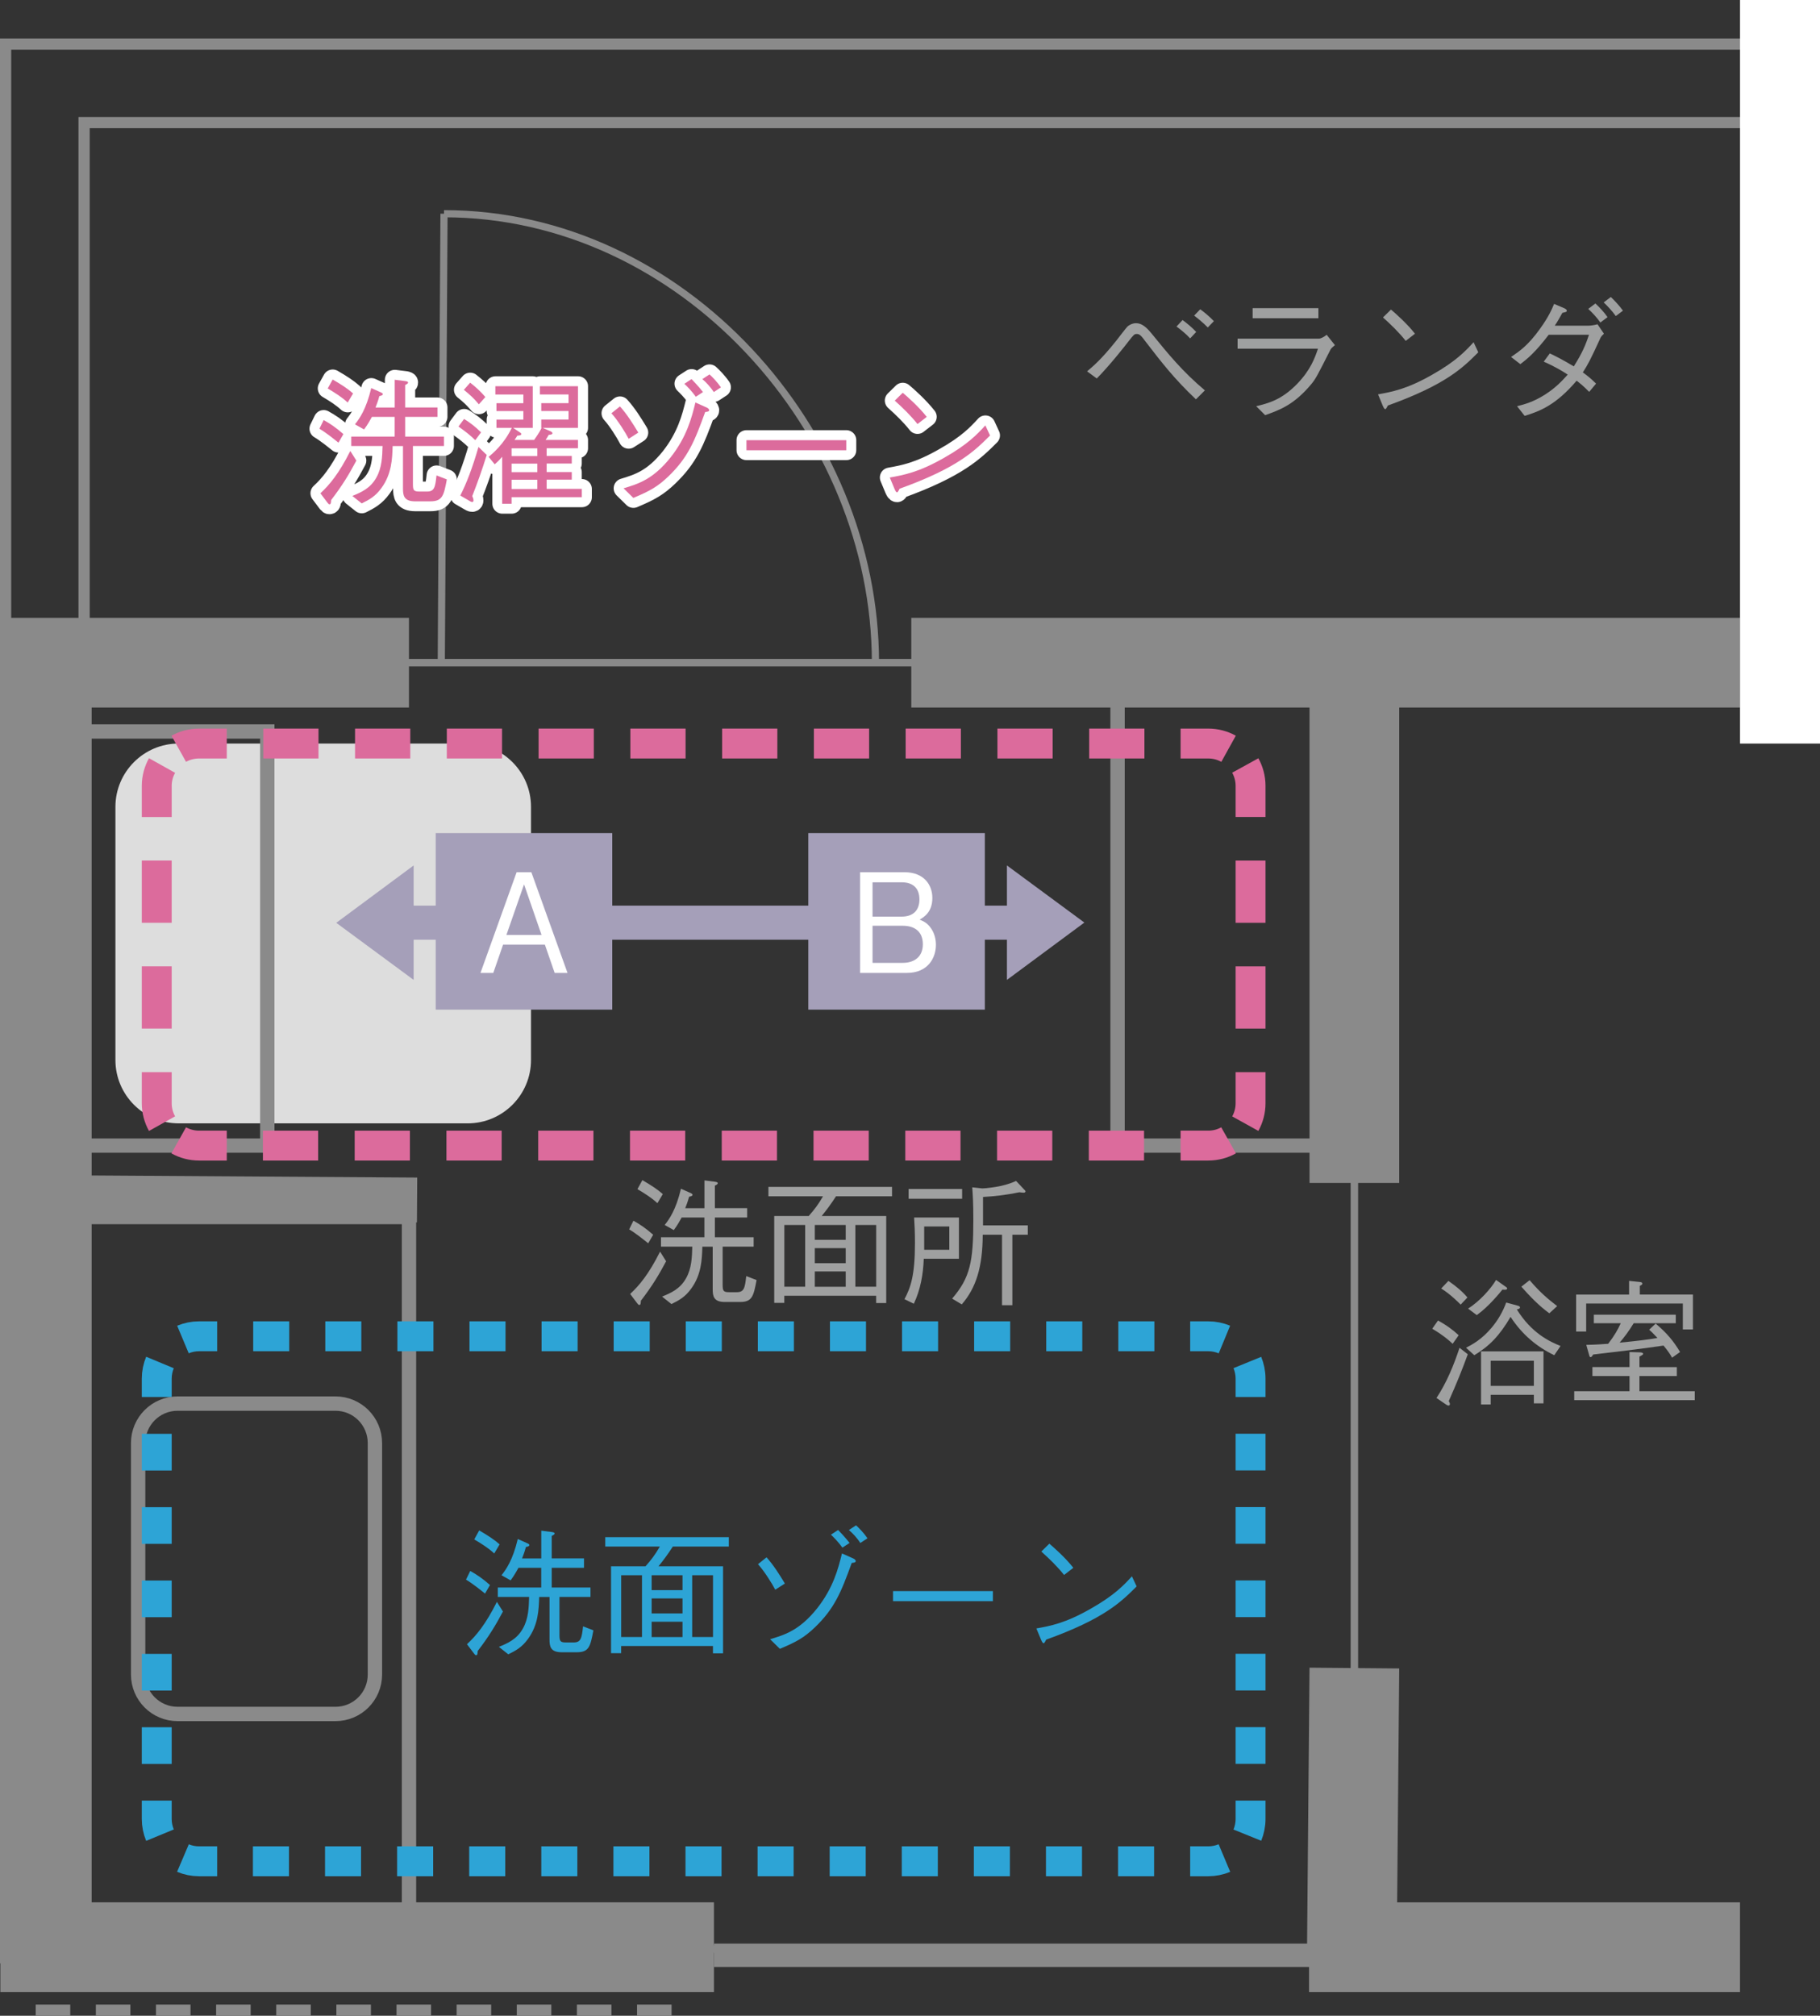 <?xml version="1.0" encoding="utf-8"?>
<!-- Generator: Adobe Illustrator 25.4.8, SVG Export Plug-In . SVG Version: 6.00 Build 0)  -->
<svg version="1.1" id="レイヤー_1" xmlns="http://www.w3.org/2000/svg" xmlns:xlink="http://www.w3.org/1999/xlink" x="0px"
	 y="0px" viewBox="0 0 500 553.73" style="enable-background:new 0 0 500 553.73;" xml:space="preserve">
<rect x="0" y="0" width="500" height="553.73" fill="#333333" stroke="none"/>
<style type="text/css">
	.st0{fill:#D7B6C5;}
	.st1{clip-path:url(#SVGID_00000024701456309234694710000001074962094457755304_);}
	.st2{clip-path:url(#SVGID_00000034086410109286061100000012619408728552548239_);}
	.st3{fill:#ECEDE8;}
	.st4{clip-path:url(#SVGID_00000138531007401764169420000008750601846231974795_);}
	.st5{clip-path:url(#SVGID_00000110471107497052054330000007711312761722114471_);}
	.st6{fill:#A59FB9;}
	.st7{fill:none;stroke:#8A8A8A;stroke-width:1.968;stroke-miterlimit:8;}
	.st8{fill:none;stroke:#8A8A8A;stroke-width:2.053;stroke-miterlimit:8;}
	.st9{fill:none;stroke:#8A8A8A;stroke-width:3.943;stroke-miterlimit:8;}
	.st10{fill:none;stroke:#8A8A8A;stroke-width:24.641;stroke-miterlimit:8;}
	.st11{fill:#8A8A8A;}
	.st12{fill:none;stroke:#8A8A8A;stroke-width:6.41;stroke-miterlimit:8;}
	.st13{fill:none;stroke:#8A8A8A;stroke-width:3.08;stroke-miterlimit:8;stroke-dasharray:9.49,7.03;}
	.st14{fill:none;stroke:#8A8A8A;stroke-width:12.32;stroke-miterlimit:8;}
	.st15{fill:#DDDDDD;}
	.st16{fill:none;stroke:#A59FB9;stroke-width:9.361;stroke-miterlimit:8;}
	.st17{fill:none;stroke:#2DA4D6;stroke-width:8.214;stroke-miterlimit:8;stroke-dasharray:9.903,9.903;}
	.st18{fill:none;stroke:#2DA4D6;stroke-width:8.214;stroke-miterlimit:8;stroke-dasharray:10.075,10.075;}
	.st19{fill:none;stroke:#2DA4D6;stroke-width:8.214;stroke-miterlimit:8;}
	.st20{fill:none;stroke:#DC6B9C;stroke-width:8.214;stroke-miterlimit:8;stroke-dasharray:15.172,10.039;}
	.st21{fill:none;stroke:#DC6B9C;stroke-width:8.214;stroke-miterlimit:8;stroke-dasharray:17.097,11.964;}
	.st22{fill:none;stroke:#DC6B9C;stroke-width:8.214;stroke-miterlimit:8;}
	.st23{fill:#FFFFFF;}
	.st24{fill:#9FA0A0;}
	.st25{fill:#2DA4D6;}
	.st26{fill:none;stroke:#FFFFFF;stroke-width:5.454;stroke-linejoin:round;stroke-miterlimit:10;}
	.st27{fill:#DC6B9C;}
	.st28{clip-path:url(#SVGID_00000076583158508772401290000005059710515347946627_);}
	.st29{clip-path:url(#SVGID_00000108293265540343220560000003964811118989843085_);}
	.st30{clip-path:url(#SVGID_00000124140643551514086720000016443605710821565860_);}
	.st31{clip-path:url(#SVGID_00000008143190059541493760000016390959407019581078_);}
</style>
<g>
	<g>
		<path class="st7" d="M121.98,58.71c65.47,0,118.53,59.51,118.53,123.33"/>
	</g>
	<rect x="24.15" y="182.04" class="st8" width="347.93" height="353.4"/>
	<g>
		<path class="st9" d="M92.15,385.57c6.01,0,10.85,4.86,10.85,10.85v63.57c0,6-4.84,10.84-10.85,10.84H48.79
			c-5.99,0-10.84-4.85-10.84-10.84v-63.57c0-6,4.85-10.85,10.84-10.85H92.15z M112.35,334.32H21.2V528h91.16V334.32z"/>
		<path class="st10" d="M12.32,175.47v363.86 M112.35,182.04H0.61 M372.08,458.22l-0.7,79.13 M478.02,182.04H324.63 M380.46,182.04
			H250.36 M372.08,170.91v154.05"/>
	</g>
	<path class="st11" d="M0,429.87h24.65V35.21h461.07V10.57H363.87H24.65H0v24.64V66V429.87z M3.08,426.79V66V35.21V13.66h21.57
		h339.22h118.76v18.48H24.65h-3.09v3.07v391.58H3.08z"/>
	<g>
		<line class="st10" x1="196.14" y1="534.89" x2="0.1" y2="534.89"/>
	</g>
	<polygon class="st11" points="371.49,522.58 478.02,522.58 478.02,547.21 359.63,547.21 359.63,522.58 	"/>
	<line class="st12" x1="360.99" y1="537.12" x2="196.14" y2="537.12"/>
	<line class="st13" x1="184.5" y1="552.19" x2="9.81" y2="552.19"/>
	<line class="st7" x1="121.98" y1="58.71" x2="121.23" y2="182.05"/>
	<line class="st14" x1="114.58" y1="329.64" x2="20.08" y2="329.03"/>
	<g>
		<path class="st15" d="M128.49,204.25c9.58,0,17.39,7.8,17.39,17.39v69.56c0,9.59-7.81,17.39-17.39,17.39H49.09
			c-9.58,0-17.38-7.8-17.38-17.39v-69.56c0-9.59,7.8-17.39,17.38-17.39H128.49z"/>
		<path class="st9" d="M73.43,200.94H22.67V314.7h50.76V200.94z M366.08,191.5h-59.06v123.2h59.06V191.5z"/>
		<line class="st16" x1="282.63" y1="253.46" x2="105.14" y2="253.46"/>
		<line class="st17" x1="69.56" y1="367.08" x2="322.02" y2="367.08"/>
		<line class="st18" x1="343.56" y1="393.85" x2="343.56" y2="489.58"/>
		<line class="st17" x1="317.06" y1="511.3" x2="64.6" y2="511.3"/>
		<line class="st18" x1="43.06" y1="484.55" x2="43.06" y2="388.8"/>
		<path class="st19" d="M43.06,383.76v-5.03c0-1.58,0.32-3.08,0.89-4.45 M43.95,504.12c-0.57-1.38-0.89-2.88-0.89-4.46v-5.04
			 M59.66,511.3H54.7c-1.58,0-3.08-0.31-4.44-0.89 M336.38,510.41c-1.38,0.58-2.88,0.89-4.46,0.89h-4.95 M343.56,494.62v5.04
			c0,1.58-0.32,3.08-0.88,4.46 M342.68,374.28c0.56,1.37,0.88,2.87,0.88,4.45v5.03 M326.97,367.08h4.95c1.58,0,3.08,0.32,4.46,0.89
			 M50.26,367.97c1.36-0.57,2.87-0.89,4.44-0.89h4.96"/>
		<line class="st20" x1="72.33" y1="204.25" x2="319.33" y2="204.25"/>
		<line class="st21" x1="343.56" y1="236.4" x2="343.56" y2="288.53"/>
		<line class="st20" x1="314.3" y1="314.7" x2="67.31" y2="314.7"/>
		<line class="st21" x1="43.06" y1="282.55" x2="43.06" y2="230.42"/>
		<path class="st22" d="M43.06,224.44v-8.55c0-2.02,0.53-3.94,1.46-5.6 M44.52,308.67c-0.93-1.66-1.46-3.58-1.46-5.6v-8.55
			 M62.3,314.7H54.7c-2.02,0-3.94-0.52-5.6-1.45 M337.52,313.25c-1.65,0.93-3.56,1.45-5.6,1.45h-7.58 M343.56,294.52v8.55
			c0,2.02-0.53,3.94-1.45,5.6 M342.11,210.28c0.92,1.67,1.45,3.58,1.45,5.6v8.55 M324.34,204.25h7.58c2.03,0,3.94,0.52,5.6,1.44
			 M49.11,205.69c1.65-0.92,3.57-1.44,5.6-1.44h7.59"/>
		<polygon class="st6" points="276.63,237.74 297.9,253.43 276.63,269.18 		"/>
		<polygon class="st6" points="113.64,269.18 92.38,253.5 113.64,237.74 		"/>
		<rect x="478.03" class="st23" width="21.97" height="204.26"/>
	</g>
	<g>
		<path class="st24" d="M399.08,369.14c-1.33-1.25-2.96-2.58-5.61-4.13l1.59-2.27c2.12,1.17,3.83,2.35,5.68,4.05L399.08,369.14z
			 M398.02,384.86c0.23,0.42,0.3,0.64,0.3,0.87s-0.15,0.38-0.38,0.38c-0.19,0-0.45-0.15-0.53-0.19l-2.77-1.89
			c2.8-4.24,4.74-8.98,6.33-13.79l2.27,1.78C401.58,376.56,400.25,379.82,398.02,384.86z M401.28,358.38
			c-0.61-0.61-2.8-2.84-5.34-4.43l1.97-2.08c2.08,1.44,3.79,2.84,5.23,4.55L401.28,358.38z M427,372.28
			c-4.7-2.24-8.83-5.65-12.01-10.53c-3.07,5.23-5.83,8.03-9.96,10.53l-2.27-2.05c1.63-0.83,4.36-2.31,7.01-5.49
			c1.74-2.05,3.11-4.43,4.02-6.93l3.22,0.87c0.15,0.04,0.57,0.19,0.57,0.45c0,0.42-0.53,0.49-0.87,0.57
			c4.09,6.59,9.09,8.87,12.01,10.04L427,372.28z M412.76,354.25c-0.68,0.83-3.83,4.74-7.05,7.01l-2.39-1.78
			c3.11-1.97,6.21-5.38,7.69-7.88l2.77,1.97c0.23,0.15,0.27,0.3,0.27,0.38C414.04,354.36,413.36,354.32,412.76,354.25z
			 M421.39,385.51v-2.35h-11.86v2.65h-2.65v-14.59h17.16v14.28H421.39z M421.39,373.8h-11.86v6.9h11.86V373.8z M425.64,360.76
			c-2.88-2.08-5.34-4.66-7.69-7.31l2.27-1.78c2.88,3.37,5.19,5.3,7.58,7.12L425.64,360.76z"/>
		<path class="st24" d="M447.66,371.41l2.96,0.08c0.72,0.04,0.8,0.34,0.8,0.42c0,0.23-0.61,0.53-1.02,0.76v2.88h10.27V378h-10.27
			v4.17h15.19v2.46h-33.11v-2.46h15.19V378h-10.19v-2.46h10.19V371.41z M447.54,351.86l2.92,0.3c0.3,0.04,0.72,0.08,0.72,0.45
			c0,0.27-0.19,0.38-0.68,0.61v2.39h14.59v9.59h-2.77v-7.12h-26.56v7.69H433v-10.15h14.55V351.86z M459.36,372.96
			c-0.61-1.1-1.14-1.86-2.35-3.33c-5.42,0.83-13.49,1.78-19.32,2.46c-0.27,0.42-0.45,0.72-0.72,0.72c-0.23,0-0.3-0.23-0.38-0.53
			l-0.8-2.84c1.21-0.04,2.5-0.04,6.02-0.3c1.82-2.39,2.65-3.9,3.45-5.65h-7.39v-2.35h22.51v2.35h-11.56
			c-1.36,2.2-2.46,3.68-3.86,5.34c5.38-0.53,7.69-0.83,10.38-1.29c-1.21-1.29-1.63-1.71-2.27-2.27l1.78-1.67
			c3.03,2.54,4.93,4.81,6.71,7.8L459.36,372.96z"/>
	</g>
	<g>
		<path class="st24" d="M174.02,335.33c1.78,0.99,3.37,2.05,5.42,3.86l-1.36,2.35c-1.14-0.91-3.26-2.65-5.23-3.83L174.02,335.33z
			 M183,346.47c-2.05,3.86-3.9,6.9-6.93,10.84c-0.04,0.61-0.04,1.17-0.45,1.17c-0.15,0-0.27-0.08-0.53-0.42l-1.97-2.61
			c2.5-2.31,5.08-5.38,8.22-11.63L183,346.47z M176.48,324.19c2.42,1.4,4.21,2.58,5.61,3.83l-1.48,2.5
			c-1.55-1.44-3.37-2.61-5.49-3.86L176.48,324.19z M193.53,331.88v-7.62l2.99,0.38c0.38,0.08,0.68,0.15,0.68,0.38
			c0,0.3-0.42,0.49-0.8,0.68v6.18h8.87v2.58h-8.87v5.42h10.65v2.58h-8.52v10.46c0,1.7,0.23,2.05,1.78,2.05h2.12
			c1.97,0,2.24-1.17,2.58-4.43l2.84,1.1c-0.83,4.39-1.17,6.02-4.55,6.02h-4.17c-3.14,0-3.33-1.7-3.33-3.52v-11.67h-2.84
			c-0.11,3.56-0.27,7.69-3.07,11.52c-1.63,2.27-3.33,3.22-5.42,4.24l-2.58-2.05c2.39-0.99,4.93-2.05,6.59-5.04
			c1.55-2.73,1.63-5.8,1.71-8.68h-8.6v-2.58h11.93v-5.42h-6.25c-1.25,2.27-1.78,2.92-2.16,3.45l-2.5-1.4
			c1.25-1.59,3.07-4.09,4.47-9.96l2.8,1.25c0.19,0.11,0.38,0.23,0.38,0.42c0,0.3-0.42,0.42-0.95,0.53
			c-0.42,1.55-0.72,2.27-1.06,3.14H193.53z"/>
		<path class="st24" d="M229.68,328.62c-1.48,2.27-2.54,3.68-3.94,5.42h17.73v23.91h-2.77v-2.01h-25.23v1.97h-2.77v-23.87h9.47
			c1.55-1.74,2.65-3.18,3.94-5.42h-15v-2.58h33.95v2.58H229.68z M221.2,336.5h-5.72v16.97h5.72V336.5z M232.34,336.5h-8.49v4.09
			h8.49V336.5z M232.34,342.87h-8.49V347h8.49V342.87z M232.34,349.27h-8.49v4.21h8.49V349.27z M240.71,336.5h-5.72v16.97h5.72
			V336.5z"/>
		<path class="st24" d="M248.48,356.89c1.7-3.22,2.88-6.48,2.88-15.42c0-3.03-0.11-5.15-0.23-7.01h12.31v11.33h-9.66
			c-0.15,4.28-0.91,8.52-2.73,12.35L248.48,356.89z M249.62,326.61h14.7v2.69h-14.7V326.61z M260.8,343.32v-6.4h-6.9v6.4H260.8z
			 M282.36,336.61v2.58h-4.24v19.36h-2.84v-19.36h-5.3c-0.04,8.98-1.86,14.62-5.76,19.13l-2.65-1.59
			c4.93-5.72,5.83-10.08,5.83-21.63c0-4.66-0.15-6.86-0.3-8.94l2.77,0.3c1.02,0,3.64-0.38,4.77-0.61c2.31-0.49,3.64-1.06,4.51-1.44
			l2.24,2.39c0.15,0.11,0.34,0.34,0.34,0.49c0,0.23-0.23,0.34-0.57,0.34c-0.27,0-0.83-0.08-1.14-0.11c-4.02,0.83-6.93,1.1-9.96,1.29
			v7.8H282.36z"/>
	</g>
	<g>
		<path class="st24" d="M298.65,102.01c1.52-1.29,3.83-3.18,7.92-8.3c0.49-0.61,2.77-3.6,3.11-3.94c0.53-0.53,1.48-0.99,2.42-0.99
			c1.55,0,2.8,1.06,4.21,2.77c4.81,5.91,8.52,10.46,14.7,15.69l-2.46,2.46c-5.91-5.61-9.21-9.85-13.9-15.95
			c-0.98-1.33-1.52-2.01-2.31-2.01c-0.72,0-0.87,0.19-2.2,1.89c-1.25,1.63-5.38,6.86-8.83,10.34L298.65,102.01z M326.96,92.96
			c-1.1-1.21-2.58-2.42-3.75-3.26l1.67-1.78c1.21,0.87,2.61,2.05,3.75,3.26L326.96,92.96z M331.81,89.96
			c-1.25-1.29-2.69-2.46-3.75-3.26l1.67-1.74c0.95,0.68,2.5,1.93,3.75,3.26L331.81,89.96z"/>
		<path class="st24" d="M340,95.8v-2.77h22.39c0.34,0,1.33-0.42,2.08-1.06l2.27,2.84c-0.91,0.76-1.06,0.91-1.29,1.36
			c-3.56,7.05-3.98,7.84-5.11,9.24c-4.77,5.76-8.64,7.16-12.77,8.64l-2.46-2.46c3.41-0.83,6.97-1.74,11.25-6.14
			c3.71-3.83,4.89-7.2,5.72-9.66H340z M362.2,87.43h-18.07v-2.77h18.07V87.43z"/>
		<path class="st24" d="M406.12,96.78c-4.24,4.24-8.87,8.87-24.85,14.62c-0.04,0.08-0.45,0.99-0.68,0.99c-0.3,0-0.49-0.45-0.72-0.95
			l-1.29-3.11c3.75-0.68,7.88-1.4,14.85-5.38c6.59-3.71,9.24-6.59,11.4-8.94L406.12,96.78z M386.19,93.64
			c-1.86-2.35-4.02-4.43-6.25-6.44l2.2-2.16c1.17,0.99,4.4,3.83,6.59,6.63L386.19,93.64z"/>
		<path class="st24" d="M440.64,91.67c-0.57,0.57-0.64,0.64-0.87,0.98c-2.92,6.37-3.49,7.39-4.93,9.66
			c0.91,0.64,2.12,1.55,3.64,3.07l-1.89,2.27c-1.78-1.82-2.77-2.54-3.45-3.07c-5.61,6.59-9.93,8.34-14.28,9.66l-2.08-2.65
			c2.05-0.53,4.4-1.14,7.54-3.11c3.18-2.01,4.89-3.94,6.37-5.57c-1.25-0.83-3.3-2.12-6.59-3.56l1.67-2.27
			c1.97,0.95,3.33,1.63,6.59,3.56c2.24-3.52,3.22-5.8,4.17-8.68h-11.06c-3.71,4.85-5.83,6.59-7.8,8.07l-2.54-1.97
			c2.39-1.63,4.7-3.22,7.88-7.65c2.54-3.49,3.41-5.68,3.94-6.93l2.84,1.21c0.27,0.15,0.64,0.34,0.64,0.64
			c0,0.34-0.15,0.38-1.21,0.61c-0.49,0.91-1.25,2.27-2.08,3.52h9.28c0.49,0,1.48-0.11,2.46-0.38L440.64,91.67z M439.66,88.6
			c-0.98-1.4-2.08-2.58-3.33-3.75l1.97-1.48c1.25,1.17,2.35,2.35,3.33,3.75L439.66,88.6z M443.9,86.82
			c-0.98-1.36-2.2-2.69-3.33-3.75l1.97-1.48c0.95,0.91,2.2,2.2,3.33,3.75L443.9,86.82z"/>
	</g>
	<g>
		<path class="st25" d="M129.19,431.55c1.78,0.99,3.37,2.05,5.42,3.86l-1.36,2.35c-1.14-0.91-3.26-2.65-5.23-3.83L129.19,431.55z
			 M138.17,442.69c-2.05,3.86-3.9,6.9-6.93,10.84c-0.04,0.61-0.04,1.17-0.45,1.17c-0.15,0-0.27-0.08-0.53-0.42l-1.97-2.61
			c2.5-2.31,5.08-5.38,8.22-11.63L138.17,442.69z M131.65,420.41c2.42,1.4,4.21,2.58,5.61,3.83l-1.48,2.5
			c-1.55-1.44-3.37-2.61-5.49-3.86L131.65,420.41z M148.7,428.1v-7.62l2.99,0.38c0.38,0.08,0.68,0.15,0.68,0.38
			c0,0.3-0.42,0.49-0.8,0.68v6.18h8.87v2.58h-8.87v5.42h10.65v2.58h-8.52v10.46c0,1.7,0.23,2.05,1.78,2.05h2.12
			c1.97,0,2.24-1.17,2.58-4.43l2.84,1.1c-0.83,4.39-1.17,6.02-4.55,6.02h-4.17c-3.14,0-3.33-1.7-3.33-3.52v-11.67h-2.84
			c-0.11,3.56-0.27,7.69-3.07,11.52c-1.63,2.27-3.33,3.22-5.42,4.24l-2.58-2.05c2.39-0.99,4.93-2.05,6.59-5.04
			c1.55-2.73,1.63-5.8,1.71-8.68h-8.6v-2.58h11.93v-5.42h-6.25c-1.25,2.27-1.78,2.92-2.16,3.45l-2.5-1.4
			c1.25-1.59,3.07-4.09,4.47-9.96l2.8,1.25c0.19,0.11,0.38,0.23,0.38,0.42c0,0.3-0.42,0.42-0.95,0.53
			c-0.42,1.55-0.72,2.27-1.06,3.14H148.7z"/>
		<path class="st25" d="M184.85,424.84c-1.48,2.27-2.54,3.68-3.94,5.42h17.73v23.91h-2.77v-2.01h-25.23v1.97h-2.77v-23.87h9.47
			c1.55-1.74,2.65-3.18,3.94-5.42h-15v-2.58h33.95v2.58H184.85z M176.37,432.72h-5.72v16.97h5.72V432.72z M187.51,432.72h-8.49v4.09
			h8.49V432.72z M187.51,439.09h-8.49v4.13h8.49V439.09z M187.51,445.49h-8.49v4.21h8.49V445.49z M195.88,432.72h-5.72v16.97h5.72
			V432.72z"/>
		<path class="st25" d="M210.59,427.8c1.97,2.2,3.52,4.7,5.04,7.2l-2.65,1.7c-0.83-1.63-3.03-5.15-4.74-7.01L210.59,427.8z
			 M211.57,450.3c4.02-1.21,8.07-2.42,12.92-8.49c4.47-5.68,5.8-10.95,6.82-15.08l3.14,1.4c0.42,0.19,0.64,0.49,0.64,0.72
			c0,0.38-0.61,0.45-1.1,0.49c-2.92,8.07-4.74,12.54-10.15,17.73c-2.88,2.73-4.89,3.9-9.59,5.87L211.57,450.3z M231.43,425.14
			c-1.1-1.55-2.42-2.88-3.15-3.56l1.97-1.29c0.23,0.23,1.89,1.93,3.15,3.56L231.43,425.14z M236.35,423.86
			c-0.95-1.48-2.16-2.73-3.14-3.56l1.97-1.29c0.68,0.61,2.08,2.01,3.14,3.56L236.35,423.86z"/>
		<path class="st25" d="M245.34,439.85v-2.77h27.43v2.77H245.34z"/>
		<path class="st25" d="M312.26,435.79c-4.24,4.24-8.87,8.87-24.85,14.62c-0.04,0.08-0.45,0.99-0.68,0.99
			c-0.3,0-0.49-0.45-0.72-0.95l-1.29-3.11c3.75-0.68,7.88-1.4,14.85-5.38c6.59-3.71,9.24-6.59,11.4-8.94L312.26,435.79z
			 M292.33,432.65c-1.86-2.35-4.02-4.43-6.25-6.44l2.2-2.16c1.17,0.99,4.4,3.83,6.59,6.63L292.33,432.65z"/>
	</g>
	<g>
		<path class="st23" d="M88.9,115.35c1.78,0.99,3.37,2.05,5.42,3.86l-1.36,2.35c-1.14-0.91-3.26-2.65-5.23-3.83L88.9,115.35z
			 M97.88,126.49c-2.05,3.86-3.9,6.9-6.93,10.84c-0.04,0.61-0.04,1.17-0.45,1.17c-0.15,0-0.27-0.08-0.53-0.42L88,135.47
			c2.5-2.31,5.08-5.38,8.22-11.63L97.88,126.49z M91.37,104.21c2.42,1.4,4.21,2.58,5.61,3.83l-1.48,2.5
			c-1.55-1.44-3.37-2.61-5.49-3.86L91.37,104.21z M108.42,111.9v-7.62l2.99,0.38c0.38,0.08,0.68,0.15,0.68,0.38
			c0,0.3-0.42,0.49-0.8,0.68v6.18h8.87v2.58h-8.87v5.42h10.65v2.58h-8.52v10.46c0,1.7,0.23,2.05,1.78,2.05h2.12
			c1.97,0,2.24-1.17,2.58-4.43l2.84,1.1c-0.83,4.39-1.17,6.02-4.55,6.02h-4.17c-3.14,0-3.33-1.7-3.33-3.52v-11.67h-2.84
			c-0.11,3.56-0.27,7.69-3.07,11.52c-1.63,2.27-3.33,3.22-5.42,4.24l-2.58-2.05c2.39-0.99,4.93-2.05,6.59-5.04
			c1.55-2.73,1.63-5.8,1.71-8.68h-8.6v-2.58h11.93v-5.42h-6.25c-1.25,2.27-1.78,2.92-2.16,3.45l-2.5-1.4
			c1.25-1.59,3.07-4.09,4.47-9.96l2.8,1.25c0.19,0.11,0.38,0.23,0.38,0.42c0,0.3-0.42,0.42-0.95,0.53
			c-0.42,1.55-0.72,2.27-1.06,3.14H108.42z"/>
		<path class="st23" d="M130.55,120.88c-1.29-1.29-2.84-2.5-4.62-3.75l1.55-2.08c1.63,1.02,2.96,2.01,4.66,3.68L130.55,120.88z
			 M129.72,136.22c0.19,0.45,0.34,0.83,0.34,1.21c0,0.23-0.11,0.42-0.34,0.42c-0.27,0-0.57-0.19-0.83-0.34l-2.46-1.44
			c1.67-3.26,3.3-7.43,5-13.34l2.27,2.2C132.29,129.4,131.19,132.47,129.72,136.22z M131.54,111.03c-1.36-1.63-2.46-2.65-4.13-3.98
			l1.74-1.97c1.67,1.33,2.8,2.35,4.17,3.94L131.54,111.03z M140.51,136.57v1.78h-2.58v-12.92c-0.99,1.17-1.55,1.63-2.05,2.08
			l-1.67-2.05c1.1-0.91,4.21-3.49,6.36-7.96h-4.21v-2.27h7.39v-2.35h-7.39v-2.16h7.39v-2.39h-7.69v-2.27h10.27v11.44h-5.38
			l1.74,1.17c0.38,0.27,0.49,0.3,0.49,0.53c0,0.34-0.45,0.38-1.1,0.45c-0.15,0.27-0.57,0.91-0.76,1.17h5.38
			c1.48-2.08,1.86-2.88,2.05-3.33h-0.08v-2.27h7.5v-2.35h-7.5v-2.16h7.5v-2.39h-7.88v-2.27h10.46v11.44h-9.7l2.16,0.95
			c0.19,0.08,0.53,0.27,0.53,0.53c0,0.38-0.64,0.42-1.02,0.45c-0.49,0.87-0.64,1.06-0.87,1.4h8.9v2.27h-8.6v2.12h6.9v2.08h-6.9v2.35
			h6.9v2.08h-6.9v2.54h9.66v2.27H140.51z M147.6,123.12h-7.08v2.12h7.08V123.12z M147.6,127.32h-7.08v2.35h7.08V127.32z
			 M147.6,131.75h-7.08v2.54h7.08V131.75z"/>
		<path class="st23" d="M170.3,111.6c1.97,2.2,3.52,4.7,5.04,7.2l-2.65,1.7c-0.83-1.63-3.03-5.15-4.74-7.01L170.3,111.6z
			 M171.29,134.1c4.02-1.21,8.07-2.42,12.92-8.49c4.47-5.68,5.8-10.95,6.82-15.08l3.14,1.4c0.42,0.19,0.64,0.49,0.64,0.72
			c0,0.38-0.61,0.45-1.1,0.49c-2.92,8.07-4.74,12.54-10.15,17.73c-2.88,2.73-4.89,3.9-9.59,5.87L171.29,134.1z M191.14,108.95
			c-1.1-1.55-2.42-2.88-3.15-3.56l1.97-1.29c0.23,0.23,1.89,1.93,3.15,3.56L191.14,108.95z M196.07,107.66
			c-0.95-1.48-2.16-2.73-3.14-3.56l1.97-1.29c0.68,0.61,2.08,2.01,3.14,3.56L196.07,107.66z"/>
		<path class="st23" d="M205.05,123.65v-2.77h27.43v2.77H205.05z"/>
		<path class="st23" d="M271.97,119.59c-4.24,4.24-8.87,8.87-24.85,14.62c-0.04,0.08-0.45,0.99-0.68,0.99
			c-0.3,0-0.49-0.45-0.72-0.95l-1.29-3.11c3.75-0.68,7.88-1.4,14.85-5.38c6.59-3.71,9.24-6.59,11.4-8.94L271.97,119.59z
			 M252.04,116.45c-1.86-2.35-4.02-4.43-6.25-6.44l2.2-2.16c1.17,0.99,4.4,3.83,6.59,6.63L252.04,116.45z"/>
	</g>
	<g>
		<path class="st26" d="M103.18,111.92c0.34-0.87,0.65-1.59,1.06-3.14c0.53-0.11,0.95-0.22,0.95-0.53c0-0.19-0.19-0.31-0.38-0.41
			l-2.8-1.25c-1.4,5.87-3.22,8.38-4.47,9.97l2.5,1.4c0.39-0.53,0.91-1.18,2.16-3.45h6.25v5.42H96.51v2.58h8.61
			c-0.08,2.87-0.16,5.95-1.71,8.68c-1.66,2.99-4.21,4.05-6.59,5.04l2.57,2.05c2.08-1.03,3.79-1.97,5.42-4.25
			c2.8-3.82,2.95-7.96,3.07-11.51h2.84v11.67c0,1.81,0.19,3.52,3.34,3.52h4.17c3.37,0,3.71-1.63,4.54-6.02l-2.84-1.1
			c-0.34,3.26-0.61,4.43-2.58,4.43h-2.12c-1.55,0-1.78-0.34-1.78-2.05V122.5h8.52v-2.58h-10.64v-5.42h8.87v-2.58h-8.87v-6.17
			c0.39-0.19,0.8-0.38,0.8-0.68c0-0.22-0.31-0.3-0.68-0.38l-2.99-0.37v7.61H103.18z M96.25,123.86c-3.14,6.25-5.73,9.32-8.23,11.63
			l1.97,2.62c0.26,0.34,0.38,0.42,0.53,0.42c0.42,0,0.42-0.57,0.46-1.18c3.03-3.94,4.89-6.97,6.93-10.84L96.25,123.86z
			 M87.75,117.76c1.97,1.18,4.09,2.92,5.23,3.83l1.36-2.35c-2.05-1.83-3.64-2.89-5.42-3.87L87.75,117.76z M90.03,106.69
			c2.12,1.25,3.94,2.42,5.5,3.86l1.48-2.5c-1.4-1.25-3.18-2.42-5.61-3.82L90.03,106.69z"/>
		<path class="st26" d="M133.72,124.96l-2.27-2.19c-1.7,5.91-3.34,10.07-5,13.34l2.46,1.43c0.26,0.15,0.57,0.34,0.83,0.34
			c0.23,0,0.34-0.19,0.34-0.42c0-0.38-0.16-0.75-0.34-1.21C131.22,132.51,132.32,129.43,133.72,124.96z M132.17,118.75
			c-1.7-1.67-3.03-2.65-4.66-3.68l-1.55,2.08c1.78,1.25,3.34,2.47,4.63,3.76L132.17,118.75z M133.35,109.04
			c-1.37-1.59-2.5-2.61-4.17-3.94l-1.74,1.97c1.67,1.33,2.76,2.35,4.13,3.98L133.35,109.04z M147.63,134.32h-7.08v-2.55h7.08V134.32
			z M147.63,125.26h-7.08v-2.12h7.08V125.26z M147.63,129.7h-7.08v-2.35h7.08V129.7z M159.87,136.59v-2.27h-9.66v-2.55h6.89v-2.08
			h-6.89v-2.35h6.89v-2.08h-6.89v-2.12h8.61v-2.27h-8.91c0.22-0.34,0.37-0.53,0.87-1.4c0.38-0.04,1.02-0.08,1.02-0.46
			c0-0.26-0.34-0.45-0.53-0.53l-2.15-0.95h9.7v-11.44h-10.47v2.27h7.89v2.38h-7.5v2.17h7.5v2.35h-7.5v2.27h0.07
			c-0.19,0.46-0.56,1.25-2.05,3.34h-5.38c0.19-0.26,0.61-0.91,0.76-1.18c0.64-0.08,1.1-0.11,1.1-0.46c0-0.23-0.11-0.26-0.49-0.53
			l-1.74-1.17h5.38v-11.44h-10.27v2.27h7.7v2.38h-7.39v2.17h7.39v2.35h-7.39v2.27h4.21c-2.16,4.47-5.26,7.04-6.37,7.96l1.67,2.05
			c0.49-0.46,1.06-0.91,2.05-2.08v12.92h2.58v-1.78H159.87z"/>
		<path class="st26" d="M198.07,106.39c-1.06-1.55-2.47-2.95-3.15-3.56l-1.97,1.29c0.99,0.83,2.2,2.08,3.14,3.56L198.07,106.39z
			 M174.01,136.79c4.7-1.98,6.71-3.15,9.58-5.88c5.42-5.19,7.24-9.66,10.16-17.73c0.5-0.04,1.11-0.11,1.11-0.49
			c0-0.23-0.24-0.53-0.65-0.72l-3.15-1.4c-1.02,4.14-2.35,9.4-6.82,15.08c-4.85,6.07-8.91,7.28-12.92,8.5L174.01,136.79z
			 M193.14,107.68c-1.25-1.63-2.92-3.34-3.14-3.56l-1.97,1.28c0.71,0.68,2.05,2.01,3.14,3.56L193.14,107.68z M167.98,113.52
			c1.7,1.85,3.9,5.38,4.73,7.01l2.65-1.7c-1.51-2.5-3.07-5.01-5.03-7.2L167.98,113.52z"/>
	</g>
	<rect x="205.07" y="120.9" class="st26" width="27.44" height="2.77"/>
	<g>
		<path class="st26" d="M270.72,116.85c-2.16,2.35-4.81,5.23-11.41,8.94c-6.97,3.99-11.1,4.7-14.86,5.38l1.29,3.1
			c0.23,0.5,0.41,0.95,0.72,0.95c0.23,0,0.64-0.91,0.68-0.98c15.99-5.76,20.61-10.39,24.85-14.63L270.72,116.85z M254.61,114.5
			c-2.2-2.8-5.42-5.65-6.6-6.63l-2.2,2.16c2.23,2.01,4.4,4.09,6.25,6.44L254.61,114.5z"/>
	</g>
	<g>
		<path class="st27" d="M88.92,115.39c1.78,0.99,3.37,2.05,5.42,3.86l-1.36,2.35c-1.14-0.91-3.26-2.65-5.23-3.83L88.92,115.39z
			 M97.9,126.53c-2.05,3.86-3.9,6.9-6.93,10.84c-0.04,0.61-0.04,1.17-0.45,1.17c-0.15,0-0.27-0.08-0.53-0.42l-1.97-2.61
			c2.5-2.31,5.08-5.38,8.22-11.63L97.9,126.53z M91.39,104.25c2.42,1.4,4.21,2.58,5.61,3.83l-1.48,2.5
			c-1.55-1.44-3.37-2.61-5.49-3.86L91.39,104.25z M108.44,111.94v-7.62l2.99,0.38c0.38,0.08,0.68,0.15,0.68,0.38
			c0,0.3-0.42,0.49-0.8,0.68v6.18h8.87v2.58h-8.87v5.42h10.65v2.58h-8.52v10.46c0,1.7,0.23,2.05,1.78,2.05h2.12
			c1.97,0,2.24-1.17,2.58-4.43l2.84,1.1c-0.83,4.39-1.17,6.02-4.55,6.02h-4.17c-3.14,0-3.33-1.7-3.33-3.52v-11.67h-2.84
			c-0.11,3.56-0.27,7.69-3.07,11.52c-1.63,2.27-3.33,3.22-5.42,4.24l-2.58-2.05c2.39-0.99,4.93-2.05,6.59-5.04
			c1.55-2.73,1.63-5.8,1.71-8.68h-8.6v-2.58h11.93v-5.42h-6.25c-1.25,2.27-1.78,2.92-2.16,3.45l-2.5-1.4
			c1.25-1.59,3.07-4.09,4.47-9.96l2.8,1.25c0.19,0.11,0.38,0.23,0.38,0.42c0,0.3-0.42,0.42-0.95,0.53
			c-0.42,1.55-0.72,2.27-1.06,3.14H108.44z"/>
		<path class="st27" d="M130.57,120.92c-1.29-1.29-2.84-2.5-4.62-3.75l1.55-2.08c1.63,1.02,2.96,2.01,4.66,3.68L130.57,120.92z
			 M129.74,136.27c0.19,0.45,0.34,0.83,0.34,1.21c0,0.23-0.11,0.42-0.34,0.42c-0.27,0-0.57-0.19-0.83-0.34l-2.46-1.44
			c1.67-3.26,3.3-7.43,5-13.34l2.27,2.2C132.31,129.45,131.22,132.51,129.74,136.27z M131.56,111.07c-1.36-1.63-2.46-2.65-4.13-3.98
			l1.74-1.97c1.67,1.33,2.8,2.35,4.17,3.94L131.56,111.07z M140.54,136.61v1.78h-2.58v-12.92c-0.99,1.17-1.55,1.63-2.05,2.08
			l-1.67-2.05c1.1-0.91,4.21-3.49,6.36-7.96h-4.21v-2.27h7.39v-2.35h-7.39v-2.16h7.39v-2.39h-7.69v-2.27h10.27v11.44h-5.38
			l1.74,1.17c0.38,0.27,0.49,0.3,0.49,0.53c0,0.34-0.45,0.38-1.1,0.45c-0.15,0.27-0.57,0.91-0.76,1.17h5.38
			c1.48-2.08,1.86-2.88,2.05-3.33h-0.08v-2.27h7.5v-2.35h-7.5v-2.16h7.5v-2.39h-7.88v-2.27h10.46v11.44h-9.7l2.16,0.95
			c0.19,0.08,0.53,0.27,0.53,0.53c0,0.38-0.64,0.42-1.02,0.45c-0.49,0.87-0.64,1.06-0.87,1.4h8.9v2.27h-8.6v2.12h6.9v2.08h-6.9v2.35
			h6.9v2.08h-6.9v2.54h9.66v2.27H140.54z M147.62,123.16h-7.08v2.12h7.08V123.16z M147.62,127.36h-7.08v2.35h7.08V127.36z
			 M147.62,131.79h-7.08v2.54h7.08V131.79z"/>
		<path class="st27" d="M170.32,111.64c1.97,2.2,3.52,4.7,5.04,7.2l-2.65,1.7c-0.83-1.63-3.03-5.15-4.74-7.01L170.32,111.64z
			 M171.31,134.14c4.02-1.21,8.07-2.42,12.92-8.49c4.47-5.68,5.8-10.95,6.82-15.08l3.14,1.4c0.42,0.19,0.64,0.49,0.64,0.72
			c0,0.38-0.61,0.45-1.1,0.49c-2.92,8.07-4.74,12.54-10.15,17.73c-2.88,2.73-4.89,3.9-9.59,5.87L171.31,134.14z M191.16,108.99
			c-1.1-1.55-2.42-2.88-3.15-3.56l1.97-1.29c0.23,0.23,1.89,1.93,3.15,3.56L191.16,108.99z M196.09,107.7
			c-0.95-1.48-2.16-2.73-3.14-3.56l1.97-1.29c0.68,0.61,2.08,2.01,3.14,3.56L196.09,107.7z"/>
		<path class="st27" d="M205.07,123.69v-2.77h27.43v2.77H205.07z"/>
		<path class="st27" d="M271.99,119.63c-4.24,4.24-8.87,8.87-24.85,14.62c-0.04,0.08-0.45,0.99-0.68,0.99
			c-0.3,0-0.49-0.45-0.72-0.95l-1.29-3.11c3.75-0.68,7.88-1.4,14.85-5.38c6.59-3.71,9.24-6.59,11.4-8.94L271.99,119.63z
			 M252.06,116.49c-1.86-2.35-4.02-4.43-6.25-6.44l2.2-2.16c1.17,0.99,4.4,3.83,6.59,6.63L252.06,116.49z"/>
	</g>
	<rect x="119.7" y="228.85" class="st6" width="48.5" height="48.5"/>
	<g>
		<path class="st23" d="M152.38,267.26l-2.69-7.77h-11.48l-2.69,7.77H132l9.93-27.66h4.05l9.93,27.66H152.38z M143.97,242.94
			l-4.85,13.9h9.66L143.97,242.94z"/>
	</g>
	<rect x="222.06" y="228.85" class="st6" width="48.5" height="48.5"/>
	<g>
		<path class="st23" d="M249.17,267.26h-12.88V239.6h12.16c5.42,0,7.69,3.49,7.69,7.08c0,3.86-2.27,5.23-3.49,5.95
			c1.02,0.42,2.12,0.87,3.18,2.46c0.95,1.4,1.29,3.03,1.29,4.43C257.13,263.21,254.86,267.26,249.17,267.26z M247.7,242.37h-7.99
			v9.43h7.99c3.11,0,4.89-1.67,4.89-4.74C252.58,243.89,250.73,242.37,247.7,242.37z M248.04,254.31h-8.33v10.19h8.33
			c2.92,0,5.49-1.48,5.49-5.11C253.53,255.86,251.22,254.31,248.04,254.31z"/>
	</g>
</g>
</svg>
